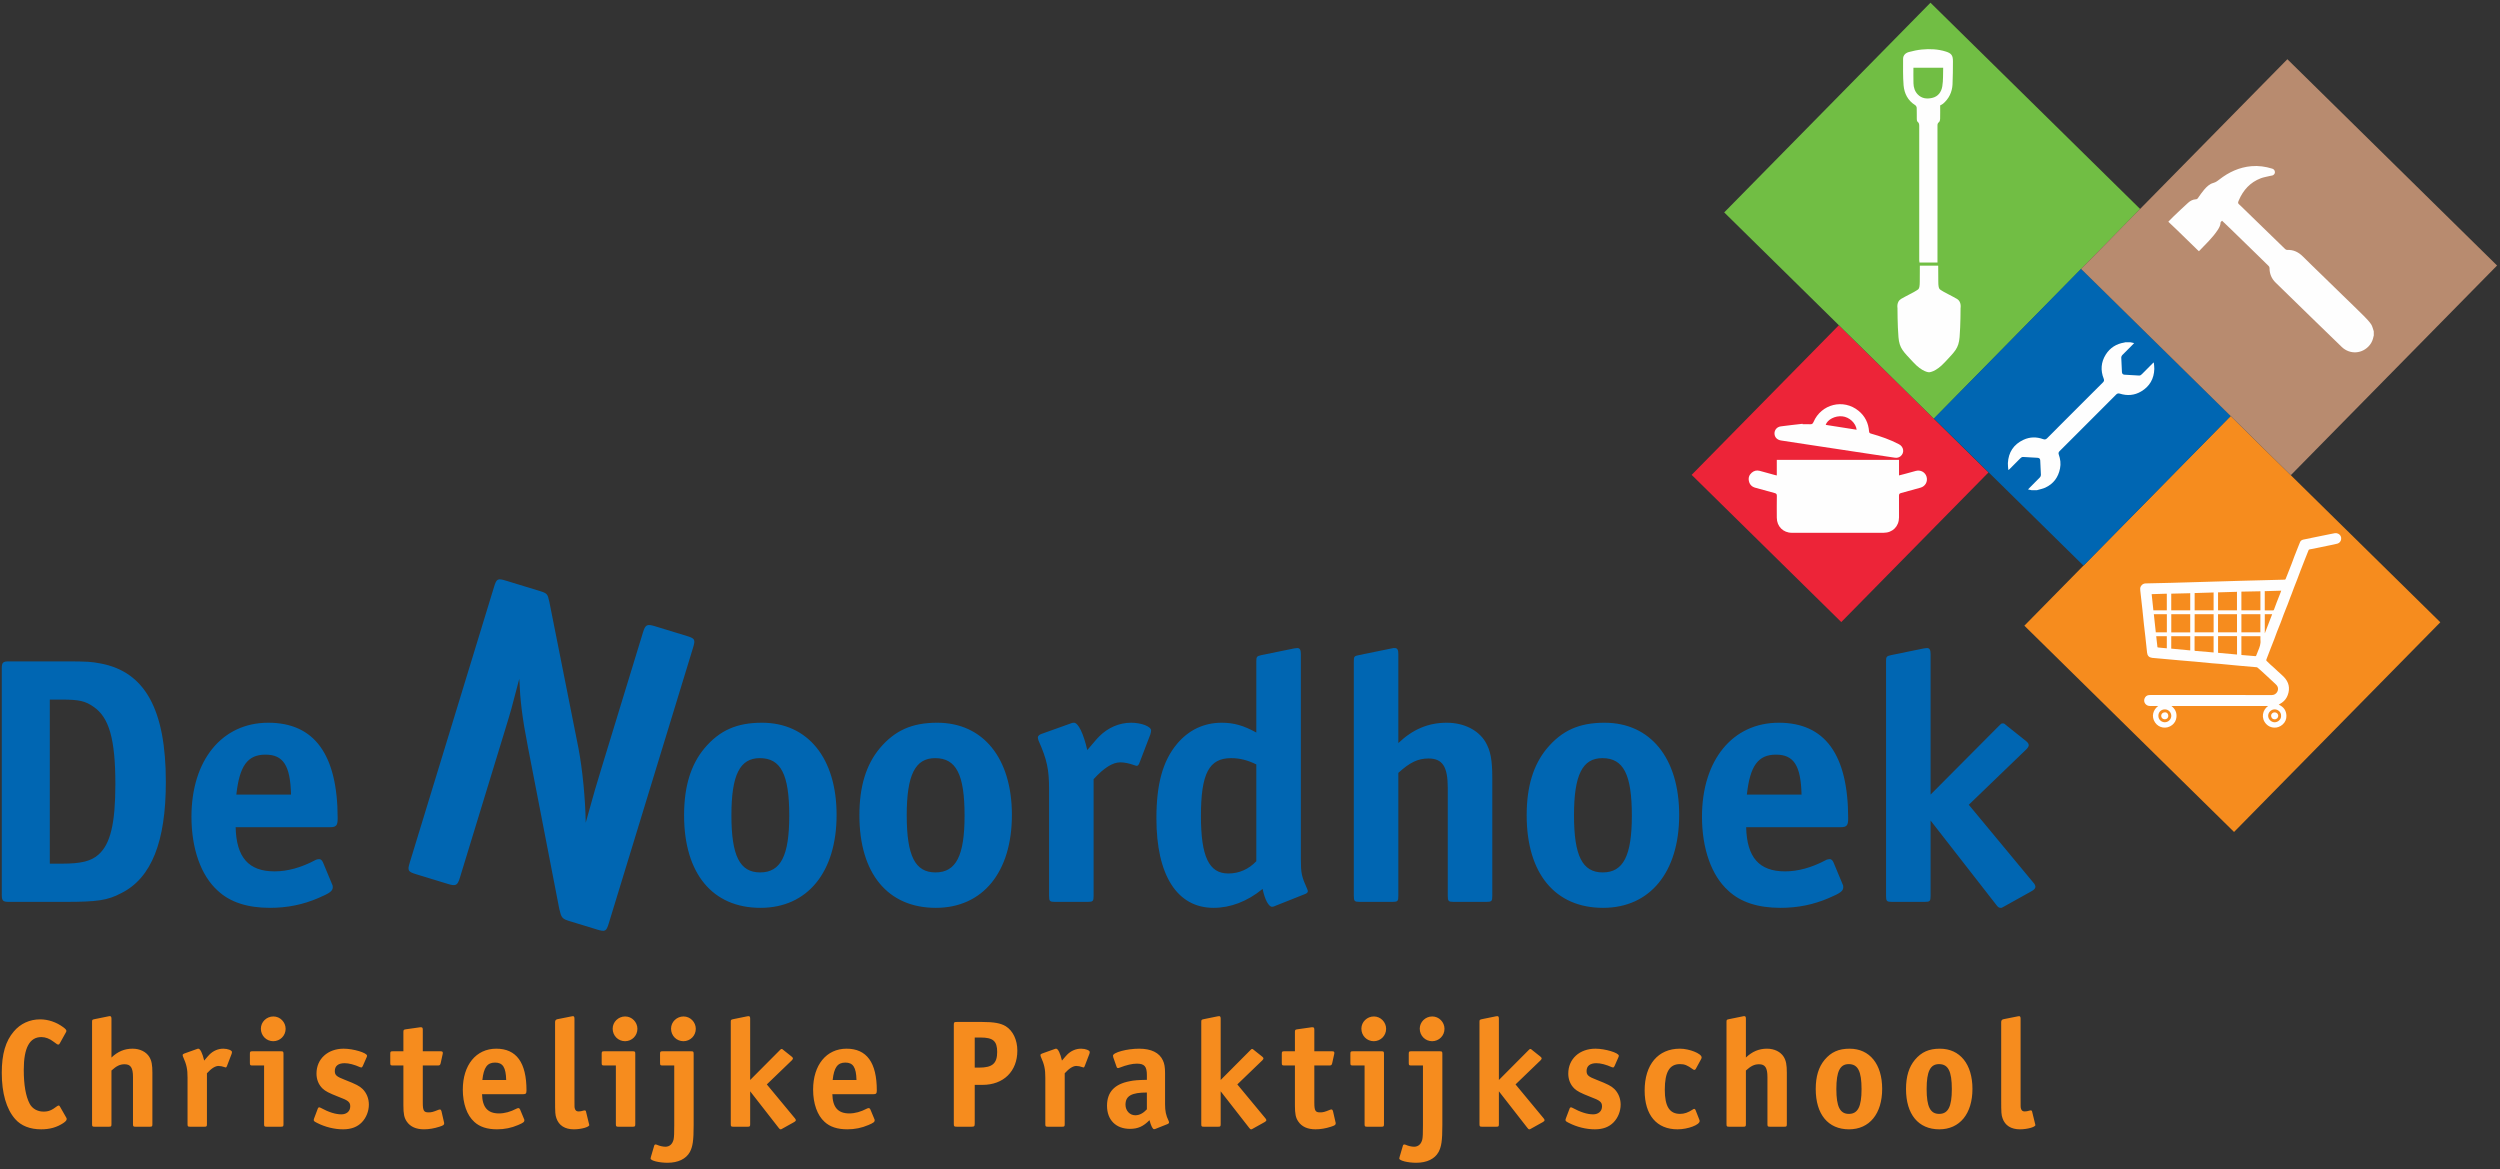 <svg xmlns="http://www.w3.org/2000/svg" width="355" height="166" viewBox="0 0 355 166">
  <rect x="0" y="0" width="355" height="166" fill="#333333" stroke="none"/>
  <g fill="none" fill-rule="evenodd">
    <g fill="#F68C1E" transform="translate(0 143.89)">
      <path d="M8.493 4.264C8.428 4.394 8.363 4.437 8.276 4.437 8.167 4.437 8.102 4.416 7.626 4.046 7.04 3.592 6.455 3.375 5.869 3.375 4.199 3.375 3.375 4.915 3.375 8.016 3.375 10.185 3.657 11.79 4.221 12.853 4.59 13.545 5.327 13.958 6.173 13.958 6.888 13.958 7.322 13.785 8.124 13.178 8.211 13.134 8.276 13.09 8.342 13.09 8.406 13.09 8.471 13.155 8.537 13.285L9.404 14.804C9.447 14.869 9.469 14.933 9.469 14.999 9.469 15.194 9.339 15.346 8.992 15.584 8.08 16.192 7.062 16.474 5.847 16.474 4.264 16.474 2.985 15.975 2.139 14.999.903 13.589.252 11.333.252 8.45.252 5.782.794 3.938 1.965 2.573 2.898 1.467 4.221.859 5.695.859 6.845.859 7.994 1.25 8.97 1.965 9.295 2.204 9.426 2.356 9.426 2.486 9.426 2.551 9.404 2.638 9.382 2.66L8.493 4.264zM15.827 6.28C16.716 5.434 17.67 5.023 18.819 5.023 19.861 5.023 20.75 5.456 21.205 6.193 21.53 6.736 21.639 7.321 21.639 8.428L21.639 15.735C21.639 16.06 21.595 16.104 21.27 16.104L19.253 16.104C18.928 16.104 18.885 16.06 18.885 15.735L18.885 9.056C18.885 7.733 18.559 7.234 17.692 7.234 17.041 7.234 16.542 7.473 15.827 8.124L15.827 15.735C15.827 16.06 15.784 16.104 15.458 16.104L13.441 16.104C13.116 16.104 13.073 16.06 13.073 15.735L13.073 1.227C13.073.924 13.095.901 13.398.836L15.415.425C15.48.403 15.567.403 15.61.403 15.762.403 15.827.511 15.827.771L15.827 6.28zM27.91 5.088C28.083 5.023 28.083 5.023 28.17 5.023 28.43 5.023 28.755 5.673 28.994 6.714 29.449 6.194 29.515 6.086 29.732 5.869 30.273 5.327 30.967 5.023 31.705 5.023 32.355 5.023 32.941 5.262 32.941 5.5 32.941 5.565 32.919 5.652 32.898 5.739L32.225 7.495C32.182 7.626 32.117 7.691 32.052 7.691 32.009 7.691 31.965 7.669 31.9 7.647 31.596 7.539 31.293 7.474 31.033 7.474 30.578 7.474 30.035 7.8 29.384 8.515L29.384 15.736C29.384 16.061 29.341 16.104 29.016 16.104L26.999 16.104C26.673 16.104 26.631 16.061 26.631 15.736L26.631 9.144C26.631 7.908 26.5 7.3 25.979 6.129 25.958 6.063 25.936 5.999 25.936 5.934 25.936 5.847 26.023 5.761 26.153 5.717L27.91 5.088zM35.852 7.409C35.527 7.409 35.484 7.365 35.484 7.04L35.484 5.76C35.484 5.435 35.527 5.391 35.852 5.391L39.886 5.391C40.211 5.391 40.255 5.435 40.255 5.76L40.255 15.736C40.255 16.06 40.211 16.104 39.886 16.104L37.869 16.104C37.544 16.104 37.5 16.06 37.5 15.736L37.5 7.409 35.852 7.409zM40.559 2.204C40.559 3.179 39.777 3.961 38.801 3.961 37.825 3.961 37.045 3.179 37.045 2.182 37.045 1.227 37.847.447 38.823.447 39.777.447 40.559 1.25 40.559 2.204L40.559 2.204zM45.114 13.568C45.158 13.416 45.244 13.351 45.331 13.351 45.375 13.351 45.44 13.372 45.527 13.416 46.676 14.044 47.652 14.348 48.476 14.348 49.235 14.348 49.734 13.892 49.734 13.22 49.734 12.613 49.473 12.375 48.064 11.855 46.676 11.312 46.198 11.052 45.808 10.684 45.244 10.141 44.941 9.404 44.941 8.558 44.941 6.476 46.546 5.023 48.801 5.023 50.167 5.023 52.12 5.609 52.12 6.021 52.12 6.086 52.098 6.172 52.054 6.26L51.512 7.495C51.446 7.626 51.382 7.691 51.295 7.691 51.251 7.691 51.187 7.669 51.122 7.647 50.298 7.278 49.538 7.083 48.932 7.083 48.042 7.083 47.543 7.474 47.543 8.189 47.543 8.775 47.782 8.992 48.974 9.446 50.579 10.076 51.035 10.314 51.49 10.748 52.054 11.312 52.379 12.093 52.379 12.961 52.379 13.892 52.011 14.826 51.382 15.476 50.731 16.148 49.863 16.474 48.715 16.474 47.499 16.474 46.155 16.148 45.027 15.563 44.638 15.368 44.551 15.303 44.551 15.151 44.551 15.065 44.572 15.021 44.616 14.89L45.114 13.568zM57.282 2.659C57.282 2.356 57.326 2.313 57.629 2.269L59.624 1.986 59.819 1.986C59.971 1.986 60.036 2.074 60.036 2.333L60.036 5.391 62.509 5.391C62.791 5.391 62.877 5.435 62.877 5.608 62.877 5.673 62.877 5.739 62.855 5.804L62.574 7.083C62.509 7.342 62.443 7.409 62.183 7.409L60.036 7.409 60.036 12.679C60.036 13.828 60.188 14.067 60.838 14.067 61.272 14.067 61.468 14.023 62.269 13.697 62.335 13.676 62.4 13.654 62.465 13.654 62.574 13.654 62.638 13.741 62.682 13.871L63.029 15.389C63.072 15.541 63.072 15.562 63.072 15.628 63.072 15.845 62.942 15.931 62.4 16.104 61.663 16.343 60.925 16.473 60.21 16.473 59.082 16.473 58.258 16.104 57.759 15.367 57.391 14.826 57.282 14.282 57.282 13.069L57.282 7.409 55.785 7.409C55.461 7.409 55.417 7.365 55.417 7.04L55.417 5.76C55.417 5.435 55.461 5.391 55.785 5.391L57.282 5.391 57.282 2.659zM68.451 11.485C68.495 13.351 69.253 14.217 70.858 14.217 71.661 14.217 72.507 13.98 73.331 13.545 73.439 13.481 73.547 13.459 73.613 13.459 73.721 13.459 73.786 13.524 73.851 13.654L74.393 14.956C74.459 15.086 74.459 15.107 74.459 15.194 74.459 15.432 74.285 15.563 73.569 15.865 72.615 16.277 71.639 16.473 70.577 16.473 69.189 16.473 68.105 16.127 67.345 15.411 66.304 14.478 65.719 12.809 65.719 10.834 65.719 7.342 67.605 5.023 70.468 5.023 73.331 5.023 74.762 6.996 74.762 10.943 74.762 11.377 74.675 11.485 74.285 11.485L68.451 11.485zM71.878 9.468C71.834 7.668 71.4 6.996 70.295 6.996 69.189 6.996 68.689 7.691 68.495 9.468L71.878 9.468zM81.098.447C81.315.403 81.315.403 81.358.403 81.51.403 81.574.512 81.574.772L81.574 12.072C81.574 13.285 81.574 13.329 81.618 13.502 81.705 13.806 81.857 13.936 82.16 13.936 82.399 13.936 82.594 13.892 82.876 13.806 82.941 13.784 83.006 13.784 83.028 13.784 83.115 13.784 83.18 13.828 83.202 13.915L83.635 15.692 83.657 15.779C83.678 15.822 83.678 15.845 83.678 15.865 83.678 16.148 82.529 16.474 81.488 16.474 80.23 16.474 79.363 15.931 79.016 14.913 78.842 14.414 78.821 14.153 78.821 12.266L78.821 1.25C78.821 1.011 78.929.881 79.146.837L81.098.447zM85.806 7.409C85.48 7.409 85.438 7.365 85.438 7.04L85.438 5.76C85.438 5.435 85.48 5.391 85.806 5.391L89.84 5.391C90.165 5.391 90.209 5.435 90.209 5.76L90.209 15.736C90.209 16.06 90.165 16.104 89.84 16.104L87.823 16.104C87.498 16.104 87.454 16.06 87.454 15.736L87.454 7.409 85.806 7.409zM90.513 2.204C90.513 3.179 89.731 3.961 88.756 3.961 87.779 3.961 86.999 3.179 86.999 2.182 86.999 1.227 87.801.447 88.777.447 89.731.447 90.513 1.25 90.513 2.204L90.513 2.204zM94.095 7.409C93.77 7.409 93.727 7.365 93.727 7.04L93.727 5.76C93.727 5.435 93.77 5.391 94.095 5.391L98.129 5.391C98.454 5.391 98.498 5.435 98.498 5.76L98.498 15.887C98.498 18.078 98.368 18.924 97.955 19.704 97.413 20.681 96.286 21.222 94.79 21.222 93.575 21.222 92.382 20.919 92.382 20.616 92.382 20.55 92.404 20.485 92.426 20.399L92.902 18.772C92.924 18.686 93.011 18.621 93.097 18.621 93.141 18.621 93.184 18.642 93.271 18.663 93.661 18.836 94.117 18.945 94.486 18.945 95.093 18.945 95.505 18.555 95.657 17.882 95.722 17.536 95.743 17.016 95.743 15.887L95.743 7.409 94.095 7.409zM98.802 2.204C98.802 3.179 98.021 3.961 97.045 3.961 96.069 3.961 95.288 3.179 95.288 2.182 95.288 1.227 96.091.447 97.066.447 98.021.447 98.802 1.25 98.802 2.204L98.802 2.204zM110.731 5.24C110.904 5.065 110.904 5.065 110.991 5.065 111.078 5.065 111.078 5.065 111.252 5.218L112.422 6.15C112.532 6.238 112.596 6.324 112.596 6.411 112.596 6.476 112.553 6.562 112.445 6.671L108.888 10.097 112.878 14.912C112.965 14.999 113.008 15.106 113.008 15.172 113.008 15.259 112.943 15.345 112.791 15.432L111.078 16.387C110.926 16.473 110.926 16.473 110.861 16.473 110.753 16.473 110.688 16.43 110.579 16.277L106.524 11.074 106.524 15.736C106.524 16.06 106.481 16.104 106.155 16.104L104.138 16.104C103.813 16.104 103.769 16.06 103.769 15.736L103.769 1.227C103.769.945 103.791.902 104.095.836L106.112.425 106.308.403C106.459.403 106.524.511 106.524.772L106.524 9.468 110.731 5.24zM118.194 11.485C118.238 13.351 118.997 14.217 120.601 14.217 121.404 14.217 122.25 13.98 123.073 13.545 123.182 13.481 123.291 13.459 123.356 13.459 123.464 13.459 123.529 13.524 123.595 13.654L124.137 14.956C124.202 15.086 124.202 15.107 124.202 15.194 124.202 15.432 124.028 15.563 123.313 15.865 122.358 16.277 121.382 16.473 120.32 16.473 118.932 16.473 117.848 16.127 117.088 15.411 116.047 14.478 115.462 12.809 115.462 10.834 115.462 7.342 117.349 5.023 120.211 5.023 123.073 5.023 124.506 6.996 124.506 10.943 124.506 11.377 124.418 11.485 124.028 11.485L118.194 11.485zM121.621 9.468C121.578 7.668 121.144 6.996 120.038 6.996 118.932 6.996 118.433 7.691 118.238 9.468L121.621 9.468zM138.411 15.649C138.411 16.04 138.346 16.104 137.956 16.104L135.896 16.104C135.483 16.104 135.44 16.06 135.44 15.649L135.44 1.682C135.44 1.271 135.483 1.227 135.896 1.227L139.409 1.227C141.144 1.227 142.098 1.4 142.813 1.835 143.833 2.464 144.462 3.765 144.462 5.305 144.462 8.232 142.51 10.162 139.517 10.162L138.411 10.162 138.411 15.649zM139.018 7.712C140.926 7.712 141.599 7.127 141.599 5.478 141.599 3.938 141.013 3.439 139.257 3.439L138.411 3.439 138.411 7.712 139.018 7.712zM149.714 5.088C149.888 5.023 149.888 5.023 149.975 5.023 150.235 5.023 150.56 5.673 150.799 6.714 151.253 6.194 151.319 6.086 151.536 5.869 152.078 5.327 152.772 5.023 153.51 5.023 154.16 5.023 154.745 5.262 154.745 5.5 154.745 5.565 154.724 5.652 154.702 5.739L154.029 7.495C153.987 7.626 153.92 7.691 153.857 7.691 153.814 7.691 153.77 7.669 153.704 7.647 153.402 7.539 153.098 7.474 152.836 7.474 152.381 7.474 151.839 7.8 151.189 8.515L151.189 15.736C151.189 16.061 151.146 16.104 150.82 16.104L148.804 16.104C148.478 16.104 148.435 16.061 148.435 15.736L148.435 9.144C148.435 7.908 148.305 7.3 147.783 6.129 147.764 6.063 147.741 5.999 147.741 5.934 147.741 5.847 147.827 5.761 147.958 5.717L149.714 5.088zM162.857 8.774C162.857 7.538 162.51 7.148 161.426 7.148 160.775 7.148 159.952 7.342 158.998 7.712 158.91 7.755 158.823 7.776 158.758 7.776 158.65 7.776 158.586 7.712 158.542 7.559L158.086 6.259C158.064 6.193 158.043 6.085 158.043 6.02 158.043 5.564 160.016 5.023 161.752 5.023 163.464 5.023 164.636 5.587 165.134 6.693 165.351 7.148 165.438 7.668 165.438 8.492L165.438 12.917C165.438 13.87 165.567 14.499 165.937 15.258 165.98 15.345 166.003 15.432 166.003 15.496 166.003 15.584 165.937 15.67 165.829 15.713L164.136 16.386C164.071 16.429 163.941 16.452 163.877 16.452 163.681 16.452 163.464 16.04 163.225 15.172 162.358 16.06 161.579 16.408 160.451 16.408 158.455 16.408 157.197 15.129 157.197 13.133 157.197 11.203 158.238 10.053 160.428 9.642 160.992 9.512 161.665 9.468 162.857 9.446L162.857 8.774zM162.857 11.247C160.689 11.247 159.82 11.723 159.82 12.981 159.82 13.827 160.428 14.478 161.209 14.478 161.795 14.478 162.336 14.196 162.857 13.632L162.857 11.247zM177.543 5.24C177.716 5.065 177.716 5.065 177.803 5.065 177.891 5.065 177.891 5.065 178.064 5.218L179.235 6.15C179.342 6.238 179.408 6.324 179.408 6.411 179.408 6.476 179.364 6.562 179.255 6.671L175.699 10.097 179.69 14.912C179.776 14.999 179.82 15.106 179.82 15.172 179.82 15.259 179.755 15.345 179.604 15.432L177.891 16.387C177.738 16.473 177.738 16.473 177.674 16.473 177.565 16.473 177.499 16.43 177.392 16.277L173.336 11.074 173.336 15.736C173.336 16.06 173.293 16.104 172.966 16.104L170.949 16.104C170.625 16.104 170.581 16.06 170.581 15.736L170.581 1.227C170.581.945 170.604.902 170.907.836L172.923.425 173.12.403C173.272.403 173.336.511 173.336.772L173.336 9.468 177.543 5.24zM183.879 2.659C183.879 2.356 183.923 2.313 184.227 2.269L186.223 1.986 186.417 1.986C186.568 1.986 186.634 2.074 186.634 2.333L186.634 5.391 189.108 5.391C189.39 5.391 189.475 5.435 189.475 5.608 189.475 5.673 189.475 5.739 189.453 5.804L189.172 7.083C189.108 7.342 189.039 7.409 188.78 7.409L186.634 7.409 186.634 12.679C186.634 13.828 186.785 14.067 187.436 14.067 187.869 14.067 188.066 14.023 188.867 13.697 188.934 13.676 188.997 13.654 189.063 13.654 189.172 13.654 189.236 13.741 189.279 13.871L189.626 15.389C189.67 15.541 189.67 15.562 189.67 15.628 189.67 15.845 189.539 15.931 188.997 16.104 188.26 16.343 187.524 16.473 186.808 16.473 185.68 16.473 184.856 16.104 184.358 15.367 183.987 14.826 183.879 14.282 183.879 13.069L183.879 7.409 182.383 7.409C182.059 7.409 182.015 7.365 182.015 7.04L182.015 5.76C182.015 5.435 182.059 5.391 182.383 5.391L183.879 5.391 183.879 2.659zM192.123 7.409C191.797 7.409 191.754 7.365 191.754 7.04L191.754 5.76C191.754 5.435 191.797 5.391 192.123 5.391L196.156 5.391C196.482 5.391 196.525 5.435 196.525 5.76L196.525 15.736C196.525 16.06 196.482 16.104 196.156 16.104L194.139 16.104C193.815 16.104 193.77 16.06 193.77 15.736L193.77 7.409 192.123 7.409zM196.829 2.204C196.829 3.179 196.049 3.961 195.072 3.961 194.097 3.961 193.316 3.179 193.316 2.182 193.316 1.227 194.118.447 195.094.447 196.049.447 196.829 1.25 196.829 2.204L196.829 2.204zM200.412 7.409C200.085 7.409 200.044 7.365 200.044 7.04L200.044 5.76C200.044 5.435 200.085 5.391 200.412 5.391L204.445 5.391C204.771 5.391 204.814 5.435 204.814 5.76L204.814 15.887C204.814 18.078 204.684 18.924 204.272 19.704 203.73 20.681 202.602 21.222 201.105 21.222 199.891 21.222 198.699 20.919 198.699 20.616 198.699 20.55 198.719 20.485 198.742 20.399L199.218 18.772C199.241 18.686 199.328 18.621 199.414 18.621 199.457 18.621 199.5 18.642 199.588 18.663 199.979 18.836 200.434 18.945 200.802 18.945 201.41 18.945 201.822 18.555 201.974 17.882 202.039 17.536 202.06 17.016 202.06 15.887L202.06 7.409 200.412 7.409zM205.118 2.204C205.118 3.179 204.337 3.961 203.361 3.961 202.385 3.961 201.604 3.179 201.604 2.182 201.604 1.227 202.406.447 203.384.447 204.337.447 205.118 1.25 205.118 2.204L205.118 2.204zM217.049 5.24C217.222 5.065 217.222 5.065 217.31 5.065 217.396 5.065 217.396 5.065 217.569 5.218L218.74 6.15C218.849 6.238 218.915 6.324 218.915 6.411 218.915 6.476 218.871 6.562 218.762 6.671L215.206 10.097 219.196 14.912C219.282 14.999 219.325 15.106 219.325 15.172 219.325 15.259 219.261 15.345 219.109 15.432L217.396 16.387C217.243 16.473 217.243 16.473 217.179 16.473 217.07 16.473 217.006 16.43 216.898 16.277L212.842 11.074 212.842 15.736C212.842 16.06 212.798 16.104 212.473 16.104L210.455 16.104C210.131 16.104 210.087 16.06 210.087 15.736L210.087 1.227C210.087.945 210.109.902 210.411.836L212.429.425 212.625.403C212.777.403 212.842.511 212.842.772L212.842 9.468 217.049 5.24zM222.867 13.568C222.91 13.416 222.996 13.351 223.084 13.351 223.127 13.351 223.193 13.372 223.278 13.416 224.428 14.044 225.404 14.348 226.226 14.348 226.988 14.348 227.486 13.892 227.486 13.22 227.486 12.613 227.225 12.375 225.815 11.855 224.428 11.312 223.95 11.052 223.559 10.684 222.996 10.141 222.694 9.404 222.694 8.558 222.694 6.476 224.297 5.023 226.553 5.023 227.92 5.023 229.871 5.609 229.871 6.021 229.871 6.086 229.848 6.172 229.805 6.26L229.264 7.495C229.2 7.626 229.134 7.691 229.048 7.691 229.004 7.691 228.938 7.669 228.873 7.647 228.049 7.278 227.29 7.083 226.681 7.083 225.794 7.083 225.295 7.474 225.295 8.189 225.295 8.775 225.534 8.992 226.725 9.446 228.331 10.076 228.786 10.314 229.242 10.748 229.805 11.312 230.132 12.093 230.132 12.961 230.132 13.892 229.763 14.826 229.134 15.476 228.482 16.148 227.616 16.474 226.465 16.474 225.252 16.474 223.906 16.148 222.78 15.563 222.388 15.368 222.302 15.303 222.302 15.151 222.302 15.065 222.324 15.021 222.367 14.89L222.867 13.568zM241.28 15.041C241.347 15.216 241.347 15.216 241.347 15.303 241.347 15.845 239.676 16.474 238.202 16.474 235.254 16.474 233.539 14.457 233.539 10.966 233.539 7.277 235.448 5.022 238.549 5.022 239.872 5.022 241.63 5.716 241.63 6.26 241.63 6.324 241.606 6.412 241.562 6.497L240.804 7.886C240.76 7.973 240.675 8.037 240.609 8.037 240.543 8.037 240.479 8.015 240.392 7.949 239.592 7.364 239.199 7.213 238.549 7.213 237.074 7.213 236.401 8.341 236.401 10.857 236.401 13.22 237.074 14.281 238.571 14.281 239.176 14.281 239.72 14.088 240.349 13.675 240.436 13.61 240.522 13.568 240.588 13.568 240.652 13.568 240.718 13.633 240.76 13.719L241.28 15.041zM247.918 6.28C248.809 5.434 249.762 5.023 250.912 5.023 251.951 5.023 252.841 5.456 253.297 6.193 253.622 6.736 253.73 7.321 253.73 8.428L253.73 15.735C253.73 16.06 253.689 16.104 253.362 16.104L251.345 16.104C251.021 16.104 250.977 16.06 250.977 15.735L250.977 9.056C250.977 7.733 250.651 7.234 249.783 7.234 249.134 7.234 248.635 7.473 247.918 8.124L247.918 15.735C247.918 16.06 247.875 16.104 247.55 16.104L245.533 16.104C245.208 16.104 245.164 16.06 245.164 15.735L245.164 1.227C245.164.924 245.186.901 245.49.836L247.506.425C247.571.403 247.658.403 247.702.403 247.854.403 247.918.511 247.918.771L247.918 6.28zM267.268 10.727C267.268 14.262 265.468 16.474 262.561 16.474 259.591 16.474 257.834 14.348 257.834 10.749 257.834 8.971 258.245 7.627 259.092 6.607 260.024 5.501 261.086 5.024 262.648 5.024 265.49 5.024 267.268 7.214 267.268 10.727M260.762 10.749C260.762 13.264 261.282 14.283 262.54 14.283 263.819 14.283 264.34 13.243 264.34 10.77 264.34 8.211 263.819 7.214 262.517 7.214 261.282 7.214 260.762 8.255 260.762 10.749M280.088 10.727C280.088 14.262 278.287 16.474 275.381 16.474 272.411 16.474 270.654 14.348 270.654 10.749 270.654 8.971 271.066 7.627 271.912 6.607 272.844 5.501 273.906 5.024 275.468 5.024 278.31 5.024 280.088 7.214 280.088 10.727M273.582 10.749C273.582 13.264 274.102 14.283 275.36 14.283 276.639 14.283 277.16 13.243 277.16 10.77 277.16 8.211 276.639 7.214 275.337 7.214 274.102 7.214 273.582 8.255 273.582 10.749M286.446.447C286.663.403 286.663.403 286.707.403 286.859.403 286.924.512 286.924.772L286.924 12.072C286.924 13.285 286.924 13.329 286.967 13.502 287.052 13.806 287.206 13.936 287.508 13.936 287.747 13.936 287.941 13.892 288.223 13.806 288.29 13.784 288.354 13.784 288.375 13.784 288.464 13.784 288.529 13.828 288.55 13.915L288.984 15.692 289.005 15.779C289.028 15.822 289.028 15.845 289.028 15.865 289.028 16.148 287.877 16.474 286.836 16.474 285.579 16.474 284.712 15.931 284.365 14.913 284.191 14.414 284.169 14.153 284.169 12.266L284.169 1.25C284.169 1.011 284.278.881 284.495.837L286.446.447z"/>
    </g>
    <polygon fill="#ED2438" points="282.362 67.087 261.461 88.334 240.214 67.433 261.113 46.187"/>
    <g fill="#FEFEFE" transform="translate(248 56.89)">
      <path d="M25.576 10.821C25.392 10.175 24.744 9.803 24.068 9.973 23.556 10.102 23.053 10.252 22.543 10.391 22.263 10.466 21.982 10.537 21.661 10.62L21.661 8.413 4.305 8.413 4.305 10.624C4.182 10.594 4.081 10.576 3.988 10.55 3.285 10.357 2.581 10.163 1.876 9.97 1.448 9.853 1.064 9.952.74 10.238.383 10.549.245 10.952.344 11.418.448 11.908.753 12.226 1.235 12.363 2.152 12.62 3.07 12.879 3.993 13.121 4.225 13.183 4.317 13.263 4.313 13.525 4.294 14.559 4.303 15.599 4.306 16.635 4.317 17.872 5.216 18.767 6.451 18.767 10.789 18.768 15.13 18.768 19.468 18.766 20.749 18.765 21.656 17.862 21.661 16.58 21.664 15.553 21.666 14.527 21.657 13.5 21.656 13.283 21.715 13.183 21.941 13.124 22.873 12.88 23.802 12.624 24.728 12.355 25.404 12.159 25.764 11.485 25.576 10.821M4.915 5.66C6.244 5.864 7.565 6.064 8.894 6.266 11.513 6.663 14.132 7.06 16.753 7.456 18.188 7.673 19.622 7.887 21.062 8.102 21.367 8.149 21.646 8.089 21.888 7.888 22.459 7.413 22.346 6.554 21.658 6.194 20.394 5.53 19.05 5.07 17.682 4.681 17.501 4.63 17.424 4.566 17.407 4.364 17.318 3.183 16.83 2.19 15.907 1.44 13.766-.304 10.607.483 9.521 3.031 9.407 3.3 9.275 3.372 9.009 3.353 8.663 3.33 8.317 3.348 7.972 3.348 7.967 3.327 7.967 3.308 7.963 3.289 6.936 3.408 5.905 3.513 4.881 3.654 4.318 3.731 3.968 4.161 3.978 4.675 3.989 5.194 4.347 5.572 4.915 5.66M13.599 2.228C14.614 2.332 15.533 3.188 15.643 4.132 14.164 3.9 12.704 3.67 11.247 3.441 11.492 2.691 12.576 2.125 13.599 2.228"/>
    </g>
    <polygon fill="#71BE44" points="303.901 29.678 274.611 59.454 244.837 30.163 274.127 .386"/>
    <g fill="#FEFEFE" transform="translate(269 6.89)">
      <path d="M2.961 8.044C3.068 8.112 3.167 8.29 3.173 8.421 3.195 8.953 3.173 9.485 3.185 10.018 3.188 10.15 3.21 10.334 3.3 10.401 3.538 10.582 3.531 10.815 3.531 11.065 3.529 17.396 3.529 23.728 3.531 30.06 3.531 30.172 3.554 30.284 3.566 30.385L6.121 30.385 6.121 30.112C6.121 23.738 6.123 17.362 6.121 10.989 6.121 10.778 6.126 10.608 6.327 10.459 6.44 10.375 6.493 10.158 6.497 9.999 6.516 9.371 6.504 8.74 6.504 8.079 6.647 7.998 6.792 7.94 6.905 7.845 7.747 7.128 8.199 6.2 8.258 5.109 8.315 4.017 8.307 2.919 8.318 1.823 8.324.988 8.107.679 7.305.429 6.19.079 5.043.029 3.894.143 3.275.206 2.657.333 2.059.499 1.599.626 1.238.946 1.238 1.471 1.238 2.719 1.208 3.971 1.308 5.211 1.406 6.382 1.908 7.387 2.961 8.044M2.706 2.724L6.931 2.724C6.899 3.623 6.951 4.513 6.806 5.369 6.674 6.152 6.234 6.819 5.357 7.016 4.597 7.184 3.885 7.106 3.317 6.517 2.891 6.075 2.727 5.512 2.712 4.917 2.692 4.194 2.706 3.469 2.706 2.724M8.901 35.562C8.237 35.17 6.85 34.498 6.673 34.342 6.501 34.189 6.234 34.281 6.238 33.11 6.243 31.941 6.225 30.832 6.225 30.832L4.922 30.832 3.618 30.832C3.618 30.832 3.602 31.941 3.607 33.11 3.611 34.281 3.346 34.189 3.17 34.342 2.993 34.498 1.607 35.17.943 35.562.279 35.956.442 36.854.442 36.854.442 36.854.442 39.31.582 40.971.716 42.632 1.304 43.045 2.649 44.514 3.996 45.984 4.922 45.972 4.922 45.972 4.923 45.972 5.85 45.984 7.199 44.514 8.544 43.045 9.128 42.632 9.264 40.971 9.4 39.31 9.401 36.854 9.401 36.854 9.401 36.854 9.565 35.956 8.901 35.562"/>
    </g>
    <polygon fill="#F68C1E" points="346.525 88.363 317.235 118.139 287.459 88.848 316.746 59.071"/>
    <g fill="#FEFEFE" transform="translate(303 74.89)">
      <path d="M29.379,1.244 C29.189,0.884 28.788,0.765 28.521,0.828 C28.324,0.874 28.123,0.905 27.922,0.944 C27.179,1.096 26.434,1.247 25.691,1.398 C25.159,1.507 24.623,1.608 24.094,1.728 C23.891,1.774 23.701,1.86 23.611,2.079 C23.509,2.338 23.4,2.596 23.298,2.855 C23.133,3.274 22.964,3.691 22.803,4.109 C22.668,4.457 22.546,4.808 22.415,5.157 C22.273,5.523 22.128,5.888 21.985,6.253 C21.844,6.608 21.701,6.96 21.565,7.316 C21.533,7.401 21.488,7.421 21.404,7.422 C19.296,7.475 17.187,7.528 15.077,7.587 C13.513,7.63 11.95,7.678 10.386,7.725 C8.688,7.775 6.989,7.827 5.292,7.872 C4.088,7.905 2.886,7.926 1.682,7.954 C1.38,7.962 1.154,8.103 0.999,8.367 C0.884,8.565 0.898,8.77 0.921,8.982 C1.023,9.898 1.127,10.814 1.228,11.73 C1.3,12.413 1.365,13.097 1.438,13.78 C1.503,14.369 1.577,14.957 1.643,15.547 C1.726,16.294 1.802,17.042 1.884,17.789 C1.934,18.227 2.162,18.462 2.594,18.525 C2.676,18.535 2.757,18.54 2.839,18.547 C4.159,18.667 5.482,18.788 6.809,18.905 C7.427,18.961 8.047,19.004 8.667,19.06 C9.484,19.134 10.299,19.219 11.118,19.295 C11.496,19.33 11.879,19.348 12.257,19.383 C13.131,19.464 14.004,19.555 14.882,19.634 C15.742,19.713 16.606,19.783 17.467,19.859 C17.501,19.863 17.539,19.886 17.568,19.909 C17.735,20.054 17.907,20.198 18.072,20.346 C18.2,20.457 18.32,20.574 18.445,20.688 C18.624,20.853 18.803,21.019 18.98,21.182 C19.113,21.305 19.246,21.428 19.38,21.553 C19.563,21.722 19.755,21.886 19.928,22.065 C20.076,22.216 20.251,22.34 20.368,22.528 C20.691,23.057 20.279,23.806 19.615,23.806 C17.584,23.806 15.553,23.804 13.52,23.804 L2.385,23.804 C2.314,23.804 2.245,23.804 2.177,23.808 C1.847,23.831 1.634,24.018 1.521,24.311 C1.33,24.818 1.715,25.352 2.268,25.359 C2.622,25.364 2.975,25.36 3.329,25.36 C3.365,25.36 3.404,25.364 3.458,25.367 C2.764,25.869 2.435,26.838 3.018,27.7 C3.558,28.499 4.65,28.694 5.456,28.054 C5.799,27.777 6.007,27.409 6.053,26.963 C6.124,26.306 5.883,25.78 5.344,25.363 L19.068,25.363 C18.288,25.909 18.003,27.082 18.816,27.936 C19.392,28.541 20.414,28.647 21.144,27.981 C21.504,27.656 21.686,27.229 21.67,26.742 C21.65,25.987 21.262,25.47 20.581,25.175 C20.742,25.073 20.899,24.987 21.041,24.883 C21.423,24.61 21.701,24.255 21.86,23.81 C22.22,22.823 22.018,21.956 21.29,21.214 C21.017,20.937 20.719,20.687 20.433,20.422 C20.261,20.265 20.098,20.102 19.928,19.947 C19.758,19.793 19.577,19.647 19.411,19.491 C19.263,19.357 19.13,19.207 18.983,19.077 C18.775,18.895 18.772,18.899 18.873,18.638 C19.063,18.139 19.254,17.638 19.448,17.141 C19.611,16.714 19.785,16.29 19.951,15.863 C20.083,15.518 20.201,15.169 20.333,14.826 C20.511,14.369 20.702,13.915 20.879,13.458 C21.006,13.123 21.122,12.78 21.251,12.444 C21.395,12.065 21.545,11.689 21.695,11.313 C21.733,11.214 21.777,11.118 21.817,11.02 C21.944,10.671 22.074,10.322 22.207,9.974 C22.276,9.784 22.359,9.598 22.429,9.408 C22.542,9.109 22.65,8.807 22.763,8.509 C22.898,8.153 23.045,7.801 23.182,7.445 C23.352,7.004 23.515,6.559 23.682,6.116 C23.886,5.587 24.094,5.06 24.301,4.53 C24.473,4.097 24.639,3.664 24.818,3.232 C24.836,3.187 24.895,3.137 24.942,3.127 C25.117,3.087 25.295,3.068 25.471,3.032 C26.233,2.876 26.996,2.717 27.76,2.558 C28.147,2.476 28.538,2.406 28.924,2.304 C29.05,2.27 29.177,2.176 29.271,2.075 C29.472,1.856 29.5,1.473 29.379,1.244 L29.379,1.244 Z M2.779,11.775 C2.699,11.017 2.62,10.259 2.536,9.479 C3.262,9.457 3.973,9.436 4.688,9.415 L4.688,11.775 L2.779,11.775 Z M4.688,17.171 C4.395,17.145 4.109,17.118 3.825,17.091 C3.694,17.079 3.565,17.069 3.435,17.05 C3.407,17.045 3.357,17.013 3.355,16.989 C3.292,16.482 3.24,15.973 3.182,15.448 L4.688,15.448 L4.688,17.171 Z M4.694,13.608 L4.694,14.897 L3.122,14.897 C3.033,14.046 2.94,13.192 2.846,12.33 L4.694,12.33 L4.694,13.608 Z M11.963,9.226 C12.855,9.2 13.747,9.173 14.65,9.146 L14.65,11.78 L11.963,11.78 L11.963,9.226 Z M8.639,9.324 C9.538,9.296 10.43,9.27 11.332,9.243 L11.332,11.781 L8.639,11.781 L8.639,9.324 Z M5.316,9.411 C6.22,9.389 7.111,9.367 8.012,9.346 L8.012,11.774 L5.316,11.774 L5.316,9.411 Z M5.321,14.908 L8.011,14.908 L8.011,12.329 L5.321,12.329 L5.321,14.908 Z M8.014,17.467 C7.115,17.382 6.222,17.299 5.316,17.214 L5.316,15.448 L8.014,15.448 L8.014,17.467 Z M11.332,17.762 C11.105,17.74 10.88,17.718 10.654,17.699 C10.023,17.645 9.391,17.592 8.761,17.541 C8.692,17.534 8.627,17.541 8.628,17.434 C8.632,16.788 8.629,16.142 8.629,15.496 C8.629,15.484 8.636,15.473 8.639,15.448 L11.332,15.448 L11.332,17.762 Z M8.639,14.897 L11.335,14.897 L11.335,12.324 L8.639,12.324 L8.639,14.897 Z M11.96,14.905 L14.654,14.905 L14.654,12.33 L11.96,12.33 L11.96,14.905 Z M14.658,18.054 C13.761,17.972 12.87,17.892 11.966,17.81 L11.966,15.443 L14.658,15.443 L14.658,18.054 Z M15.277,9.123 C16.179,9.105 17.073,9.087 17.978,9.07 L17.978,11.774 L15.277,11.774 L15.277,9.123 Z M15.278,14.901 L17.974,14.901 L17.974,12.33 L15.278,12.33 L15.278,14.901 Z M17.65,17.526 C17.55,17.752 17.473,17.986 17.377,18.214 C17.363,18.247 17.308,18.287 17.279,18.285 C16.624,18.233 15.973,18.177 15.322,18.121 C15.312,18.12 15.299,18.115 15.277,18.108 L15.277,15.451 L17.974,15.451 C17.978,15.497 17.982,15.536 17.982,15.576 C17.983,15.714 17.968,15.853 17.984,15.99 C18.052,16.541 17.859,17.034 17.65,17.526 L17.65,17.526 Z M4.397,27.67 C3.937,27.665 3.485,27.309 3.488,26.755 C3.49,26.188 3.906,25.848 4.402,25.842 C4.914,25.836 5.316,26.258 5.323,26.753 C5.326,27.237 4.912,27.673 4.397,27.67 L4.397,27.67 Z M20.913,26.769 C20.944,27.254 20.473,27.675 20,27.673 C19.501,27.669 19.077,27.229 19.077,26.76 C19.077,26.271 19.497,25.839 20.003,25.839 C20.477,25.839 20.944,26.233 20.913,26.769 L20.913,26.769 Z M18.619,15.005 C18.611,15.004 18.607,15.002 18.599,15.001 L18.599,12.327 L19.649,12.327 C19.304,13.228 18.962,14.116 18.619,15.005 L18.619,15.005 Z M20.798,9.357 C20.634,9.771 20.469,10.184 20.307,10.6 C20.169,10.959 20.036,11.32 19.906,11.68 C19.878,11.756 19.845,11.788 19.761,11.787 C19.408,11.78 19.055,11.784 18.699,11.784 C18.664,11.784 18.635,11.78 18.595,11.779 L18.595,9.056 C19.369,9.032 20.134,9.01 20.933,8.986 C20.885,9.123 20.844,9.242 20.798,9.357 L20.798,9.357 Z"/>
      <path d="M4.386 26.263C4.722 26.241 4.887 26.477 4.899 26.738 4.912 27.01 4.738 27.237 4.417 27.251 4.138 27.263 3.898 27.047 3.887 26.776 3.874 26.498 4.094 26.273 4.386 26.263M20.02 26.263C20.299 26.271 20.523 26.497 20.509 26.769 20.5 27.014 20.322 27.255 19.989 27.251 19.672 27.247 19.488 26.984 19.497 26.732 19.503 26.463 19.736 26.255 20.02 26.263"/>
    </g>
    <polygon fill="#0066B2" points="316.758 59.077 295.857 80.323 274.612 59.423 295.511 38.176"/>
    <path fill="#FEFEFE" d="M302.527,48.604 C302.692,48.639 302.853,48.675 303.051,48.718 C302.908,48.864 302.786,48.995 302.658,49.124 C302.223,49.557 301.785,49.986 301.358,50.43 C301.281,50.513 301.214,50.653 301.218,50.765 C301.238,51.459 301.276,52.15 301.316,52.842 C301.33,53.07 301.458,53.194 301.676,53.208 C302.372,53.25 303.063,53.287 303.753,53.327 C303.936,53.337 304.05,53.227 304.17,53.11 C304.678,52.595 305.191,52.082 305.704,51.568 C305.728,51.542 305.763,51.521 305.839,51.462 C305.868,51.798 305.922,52.096 305.912,52.391 C305.872,53.788 305.25,54.87 304.05,55.582 C303.096,56.149 302.067,56.23 301.012,55.896 C300.795,55.827 300.641,55.874 300.485,56.031 C299.536,56.986 298.587,57.936 297.634,58.888 C296.607,59.916 295.583,60.944 294.553,61.97 C293.86,62.664 293.165,63.361 292.467,64.053 C292.325,64.193 292.271,64.341 292.343,64.536 C292.574,65.185 292.662,65.852 292.522,66.531 C292.275,67.777 291.594,68.707 290.431,69.244 C290.093,69.401 289.713,69.468 289.349,69.576 C289.31,69.587 289.275,69.6 289.242,69.612 L288.499,69.612 C288.338,69.576 288.175,69.539 287.978,69.497 C288.125,69.35 288.247,69.22 288.374,69.092 C288.806,68.657 289.247,68.228 289.669,67.784 C289.749,67.701 289.813,67.56 289.811,67.447 C289.79,66.754 289.752,66.062 289.713,65.369 C289.701,65.137 289.57,65.021 289.331,65.006 C288.653,64.966 287.969,64.928 287.289,64.889 C287.108,64.879 286.985,64.978 286.869,65.097 C286.356,65.612 285.845,66.125 285.332,66.64 C285.302,66.67 285.264,66.692 285.185,66.747 C285.161,66.397 285.103,66.079 285.119,65.767 C285.198,64.221 285.941,63.095 287.342,62.447 C288.243,62.03 289.185,62.018 290.121,62.356 C290.343,62.437 290.51,62.41 290.681,62.241 C291.496,61.414 292.318,60.594 293.141,59.773 C294.528,58.385 295.916,57 297.304,55.613 C297.747,55.17 298.186,54.727 298.633,54.287 C298.783,54.138 298.807,53.979 298.729,53.783 C298.251,52.584 298.34,51.422 299.026,50.335 C299.631,49.384 300.516,48.828 301.631,48.645 C301.685,48.637 301.739,48.617 301.788,48.604 L302.527,48.604 Z"/>
    <polygon fill="#B88B6F" points="354.583 37.703 325.293 67.478 295.514 38.188 324.807 8.409"/>
    <g transform="translate(0 22.89)">
      <path fill="#FEFEFE" d="M337.073,24.142 C336.947,23.804 336.884,23.425 336.688,23.139 C336.386,22.707 336.013,22.322 335.64,21.95 C334.659,20.972 333.659,20.011 332.668,19.049 C331.685,18.092 330.704,17.136 329.722,16.18 C328.819,15.3 327.905,14.427 327.014,13.536 C326.394,12.918 325.681,12.555 324.785,12.602 C324.689,12.606 324.564,12.547 324.491,12.475 C322.374,10.423 320.259,8.365 318.145,6.308 C318.125,6.287 318.102,6.266 318.077,6.247 C317.751,5.955 317.746,5.954 317.914,5.554 C318.535,4.092 319.534,2.996 321.033,2.424 C321.463,2.263 321.927,2.199 322.376,2.085 C322.514,2.054 322.677,2.047 322.794,1.975 C322.961,1.871 323.068,1.702 323.033,1.484 C322.995,1.263 322.859,1.121 322.654,1.057 C321.69,0.759 320.705,0.618 319.692,0.708 C317.979,0.862 316.492,1.55 315.152,2.596 C314.889,2.8 314.644,2.993 314.303,3.083 C313.749,3.23 313.344,3.633 312.984,4.053 C312.669,4.419 312.4,4.818 312.121,5.217 C312.038,5.342 311.96,5.407 311.796,5.411 C311.382,5.431 311.017,5.63 310.72,5.896 C310.006,6.536 309.317,7.204 308.617,7.869 C308.379,8.096 308.15,8.337 307.921,8.57 C307.917,8.587 307.917,8.602 307.921,8.616 C308.314,8.991 308.714,9.361 309.106,9.739 C310.094,10.698 311.081,11.662 312.069,12.625 C312.122,12.677 312.178,12.724 312.25,12.785 C313.194,11.781 314.207,10.867 314.952,9.709 C315.145,9.403 315.311,9.089 315.321,8.706 C315.321,8.62 315.462,8.536 315.535,8.455 C315.971,8.871 316.381,9.257 316.782,9.647 C318.032,10.866 319.285,12.083 320.536,13.302 C321.075,13.828 321.618,14.35 322.149,14.884 C322.226,14.954 322.274,15.081 322.274,15.181 C322.271,15.995 322.563,16.68 323.144,17.246 C324.833,18.889 326.519,20.534 328.202,22.179 C329.645,23.579 331.075,24.986 332.527,26.376 C333.706,27.506 335.504,27.369 336.515,26.089 C336.796,25.74 336.953,25.332 337.038,24.897 C337.05,24.845 337.066,24.795 337.08,24.742 C337.078,24.543 337.074,24.343 337.073,24.142"/>
      <path fill="#0066B2" d="M9.113 71.025C12.499 71.025 12.946 71.075 14.291 71.324 20.613 72.519 23.55 77.895 23.55 88.151 23.55 96.614 21.51 101.791 17.229 103.931 15.237 104.978 13.843 105.177 9.113 105.177L1.298 105.177C.401 105.177.252 105.028.252 104.131L.252 72.07C.252 71.174.401 71.025 1.298 71.025L9.113 71.025zM7.072 99.75L8.815 99.75C11.503 99.75 12.946 99.402 13.992 98.456 15.685 96.962 16.382 94.025 16.382 88.449 16.382 82.027 15.485 78.94 13.245 77.448 12.1 76.651 11.204 76.451 8.815 76.451L7.072 76.451 7.072 99.75zM33.46 94.573C33.56 98.855 35.301 100.846 38.986 100.846 40.828 100.846 42.769 100.299 44.662 99.303 44.91 99.153 45.159 99.104 45.309 99.104 45.557 99.104 45.707 99.253 45.857 99.552L47.101 102.539C47.251 102.837 47.251 102.887 47.251 103.086 47.251 103.634 46.851 103.932 45.209 104.629 43.018 105.575 40.778 106.023 38.339 106.023 35.153 106.023 32.664 105.227 30.92 103.584 28.531 101.443 27.187 97.61 27.187 93.08 27.187 85.065 31.519 79.738 38.09 79.738 44.662 79.738 47.948 84.268 47.948 93.328 47.948 94.325 47.748 94.573 46.851 94.573L33.46 94.573zM41.327 89.944C41.226 85.812 40.23 84.268 37.692 84.268 35.153 84.268 34.008 85.861 33.56 89.944L41.327 89.944zM118.796 92.83C118.796 100.945 114.664 106.023 107.992 106.023 101.172 106.023 97.14 101.144 97.14 92.88 97.14 88.798 98.086 85.711 100.027 83.371 102.168 80.832 104.607 79.737 108.191 79.737 114.714 79.737 118.796 84.766 118.796 92.83M103.86 92.88C103.86 98.655 105.055 100.994 107.942 100.994 110.88 100.994 112.074 98.605 112.074 92.93 112.074 87.056 110.88 84.766 107.893 84.766 105.055 84.766 103.86 87.155 103.86 92.88M143.69 92.83C143.69 100.945 139.559 106.023 132.887 106.023 126.066 106.023 122.034 101.144 122.034 92.88 122.034 88.798 122.981 85.711 124.921 83.371 127.062 80.832 129.501 79.737 133.085 79.737 139.607 79.737 143.69 84.766 143.69 92.83M128.755 92.88C128.755 98.655 129.948 100.994 132.835 100.994 135.774 100.994 136.969 98.605 136.969 92.93 136.969 87.056 135.774 84.766 132.788 84.766 129.948 84.766 128.755 87.155 128.755 92.88M151.906 79.887C152.304 79.738 152.304 79.738 152.504 79.738 153.101 79.738 153.847 81.231 154.395 83.621 155.44 82.426 155.591 82.177 156.089 81.679 157.334 80.435 158.926 79.738 160.617 79.738 162.111 79.738 163.457 80.285 163.457 80.833 163.457 80.982 163.406 81.181 163.356 81.381L161.813 85.413C161.714 85.712 161.564 85.862 161.416 85.862 161.315 85.862 161.216 85.812 161.066 85.762 160.369 85.512 159.674 85.363 159.074 85.363 158.029 85.363 156.784 86.11 155.292 87.753L155.292 104.331C155.292 105.077 155.191 105.177 154.445 105.177L149.815 105.177C149.068 105.177 148.968 105.077 148.968 104.331L148.968 89.196C148.968 86.359 148.671 84.965 147.475 82.277 147.427 82.128 147.376 81.978 147.376 81.829 147.376 81.629 147.575 81.431 147.874 81.331L151.906 79.887zM181.137 105.725C180.938 105.824 180.788 105.873 180.639 105.873 180.141 105.873 179.594 104.829 179.293 103.335 177.105 105.127 174.714 106.023 172.325 106.023 167.148 106.023 164.21 101.394 164.21 93.328 164.21 88.449 165.106 85.164 167.148 82.725 168.79 80.783 170.932 79.738 173.471 79.738 175.211 79.738 176.606 80.136 178.398 81.132L178.398 71.025C178.398 70.378 178.449 70.278 179.146 70.13L183.775 69.184 184.223 69.133C184.573 69.133 184.722 69.383 184.722 69.98L184.722 99.053C184.722 101.145 184.822 101.543 185.616 103.335 185.666 103.484 185.717 103.583 185.717 103.634 185.717 103.833 185.566 103.982 185.269 104.082L181.137 105.725zM178.398 85.662C177.203 85.064 176.059 84.766 174.814 84.766 171.678 84.766 170.532 86.956 170.532 92.981 170.532 98.755 171.678 101.145 174.415 101.145 175.958 101.145 177.304 100.546 178.398 99.402L178.398 85.662zM198.565 82.625C200.605 80.684 202.794 79.738 205.435 79.738 207.823 79.738 209.864 80.733 210.911 82.425 211.655 83.67 211.905 85.015 211.905 87.554L211.905 104.331C211.905 105.077 211.808 105.177 211.061 105.177L206.429 105.177C205.685 105.177 205.583 105.077 205.583 104.331L205.583 88.997C205.583 85.96 204.835 84.815 202.845 84.815 201.353 84.815 200.208 85.362 198.565 86.857L198.565 104.331C198.565 105.077 198.464 105.177 197.716 105.177L193.088 105.177C192.341 105.177 192.242 105.077 192.242 104.331L192.242 71.025C192.242 70.328 192.291 70.278 192.988 70.13L197.618 69.183C197.768 69.133 197.966 69.133 198.066 69.133 198.417 69.133 198.565 69.383 198.565 69.98L198.565 82.625zM238.444 92.83C238.444 100.945 234.31 106.023 227.639 106.023 220.819 106.023 216.788 101.144 216.788 92.88 216.788 88.798 217.732 85.711 219.675 83.371 221.815 80.832 224.255 79.737 227.839 79.737 234.36 79.737 238.444 84.766 238.444 92.83M223.508 92.88C223.508 98.655 224.703 100.994 227.59 100.994 230.528 100.994 231.722 98.605 231.722 92.93 231.722 87.056 230.528 84.766 227.539 84.766 224.703 84.766 223.508 87.155 223.508 92.88M247.954 94.573C248.054 98.855 249.797 100.846 253.48 100.846 255.322 100.846 257.264 100.299 259.156 99.303 259.404 99.153 259.653 99.104 259.802 99.104 260.052 99.104 260.201 99.253 260.35 99.552L261.594 102.539C261.744 102.837 261.744 102.887 261.744 103.086 261.744 103.634 261.346 103.932 259.702 104.629 257.513 105.575 255.273 106.023 252.832 106.023 249.646 106.023 247.158 105.227 245.414 103.584 243.025 101.443 241.681 97.61 241.681 93.08 241.681 85.065 246.013 79.738 252.584 79.738 259.156 79.738 262.441 84.268 262.441 93.328 262.441 94.325 262.241 94.573 261.346 94.573L247.954 94.573zM255.82 89.944C255.72 85.812 254.724 84.268 252.184 84.268 249.646 84.268 248.501 85.861 248.054 89.944L255.82 89.944zM283.8 80.235C284.198 79.836 284.198 79.836 284.397 79.836 284.597 79.836 284.597 79.836 284.995 80.185L287.683 82.326C287.934 82.525 288.082 82.725 288.082 82.924 288.082 83.072 287.981 83.272 287.734 83.52L279.568 91.387 288.729 102.438C288.928 102.637 289.028 102.886 289.028 103.035 289.028 103.235 288.878 103.434 288.529 103.633L284.597 105.823C284.249 106.023 284.249 106.023 284.1 106.023 283.85 106.023 283.7 105.923 283.451 105.574L274.143 93.627 274.143 104.331C274.143 105.076 274.043 105.176 273.296 105.176L268.667 105.176C267.919 105.176 267.82 105.076 267.82 104.331L267.82 71.025C267.82 70.378 267.868 70.278 268.566 70.129L273.196 69.183 273.644 69.133C273.992 69.133 274.143 69.382 274.143 69.98L274.143 89.943 283.8 80.235zM82.146 83.38C82.727 86.48 83.108 90.451 83.175 93.927 84.465 89.271 84.688 88.543 85.395 86.233L91.303 66.91C91.638 65.816 91.876 65.69 92.969 66.023L97.527 67.418C98.682 67.769 98.766 67.928 98.413 69.084L86.448 108.218C86.095 109.372 85.937 109.456 84.782 109.103L80.894 107.915C79.8 107.58 79.715 107.422 79.423 106.201L74.99 83.317C74.136 78.938 73.88 76.733 73.738 73.5 72.621 77.81 72.621 77.81 71.655 80.969L65.301 101.752C64.967 102.846 64.728 102.972 63.635 102.638L59.076 101.245C57.924 100.892 57.838 100.733 58.191 99.579L70.156 60.444C70.509 59.29 70.669 59.205 71.822 59.558L76.562 61.006C77.718 61.36 77.758 61.44 78.009 62.579L82.146 83.38z"/>
    </g>
  </g>
</svg>
